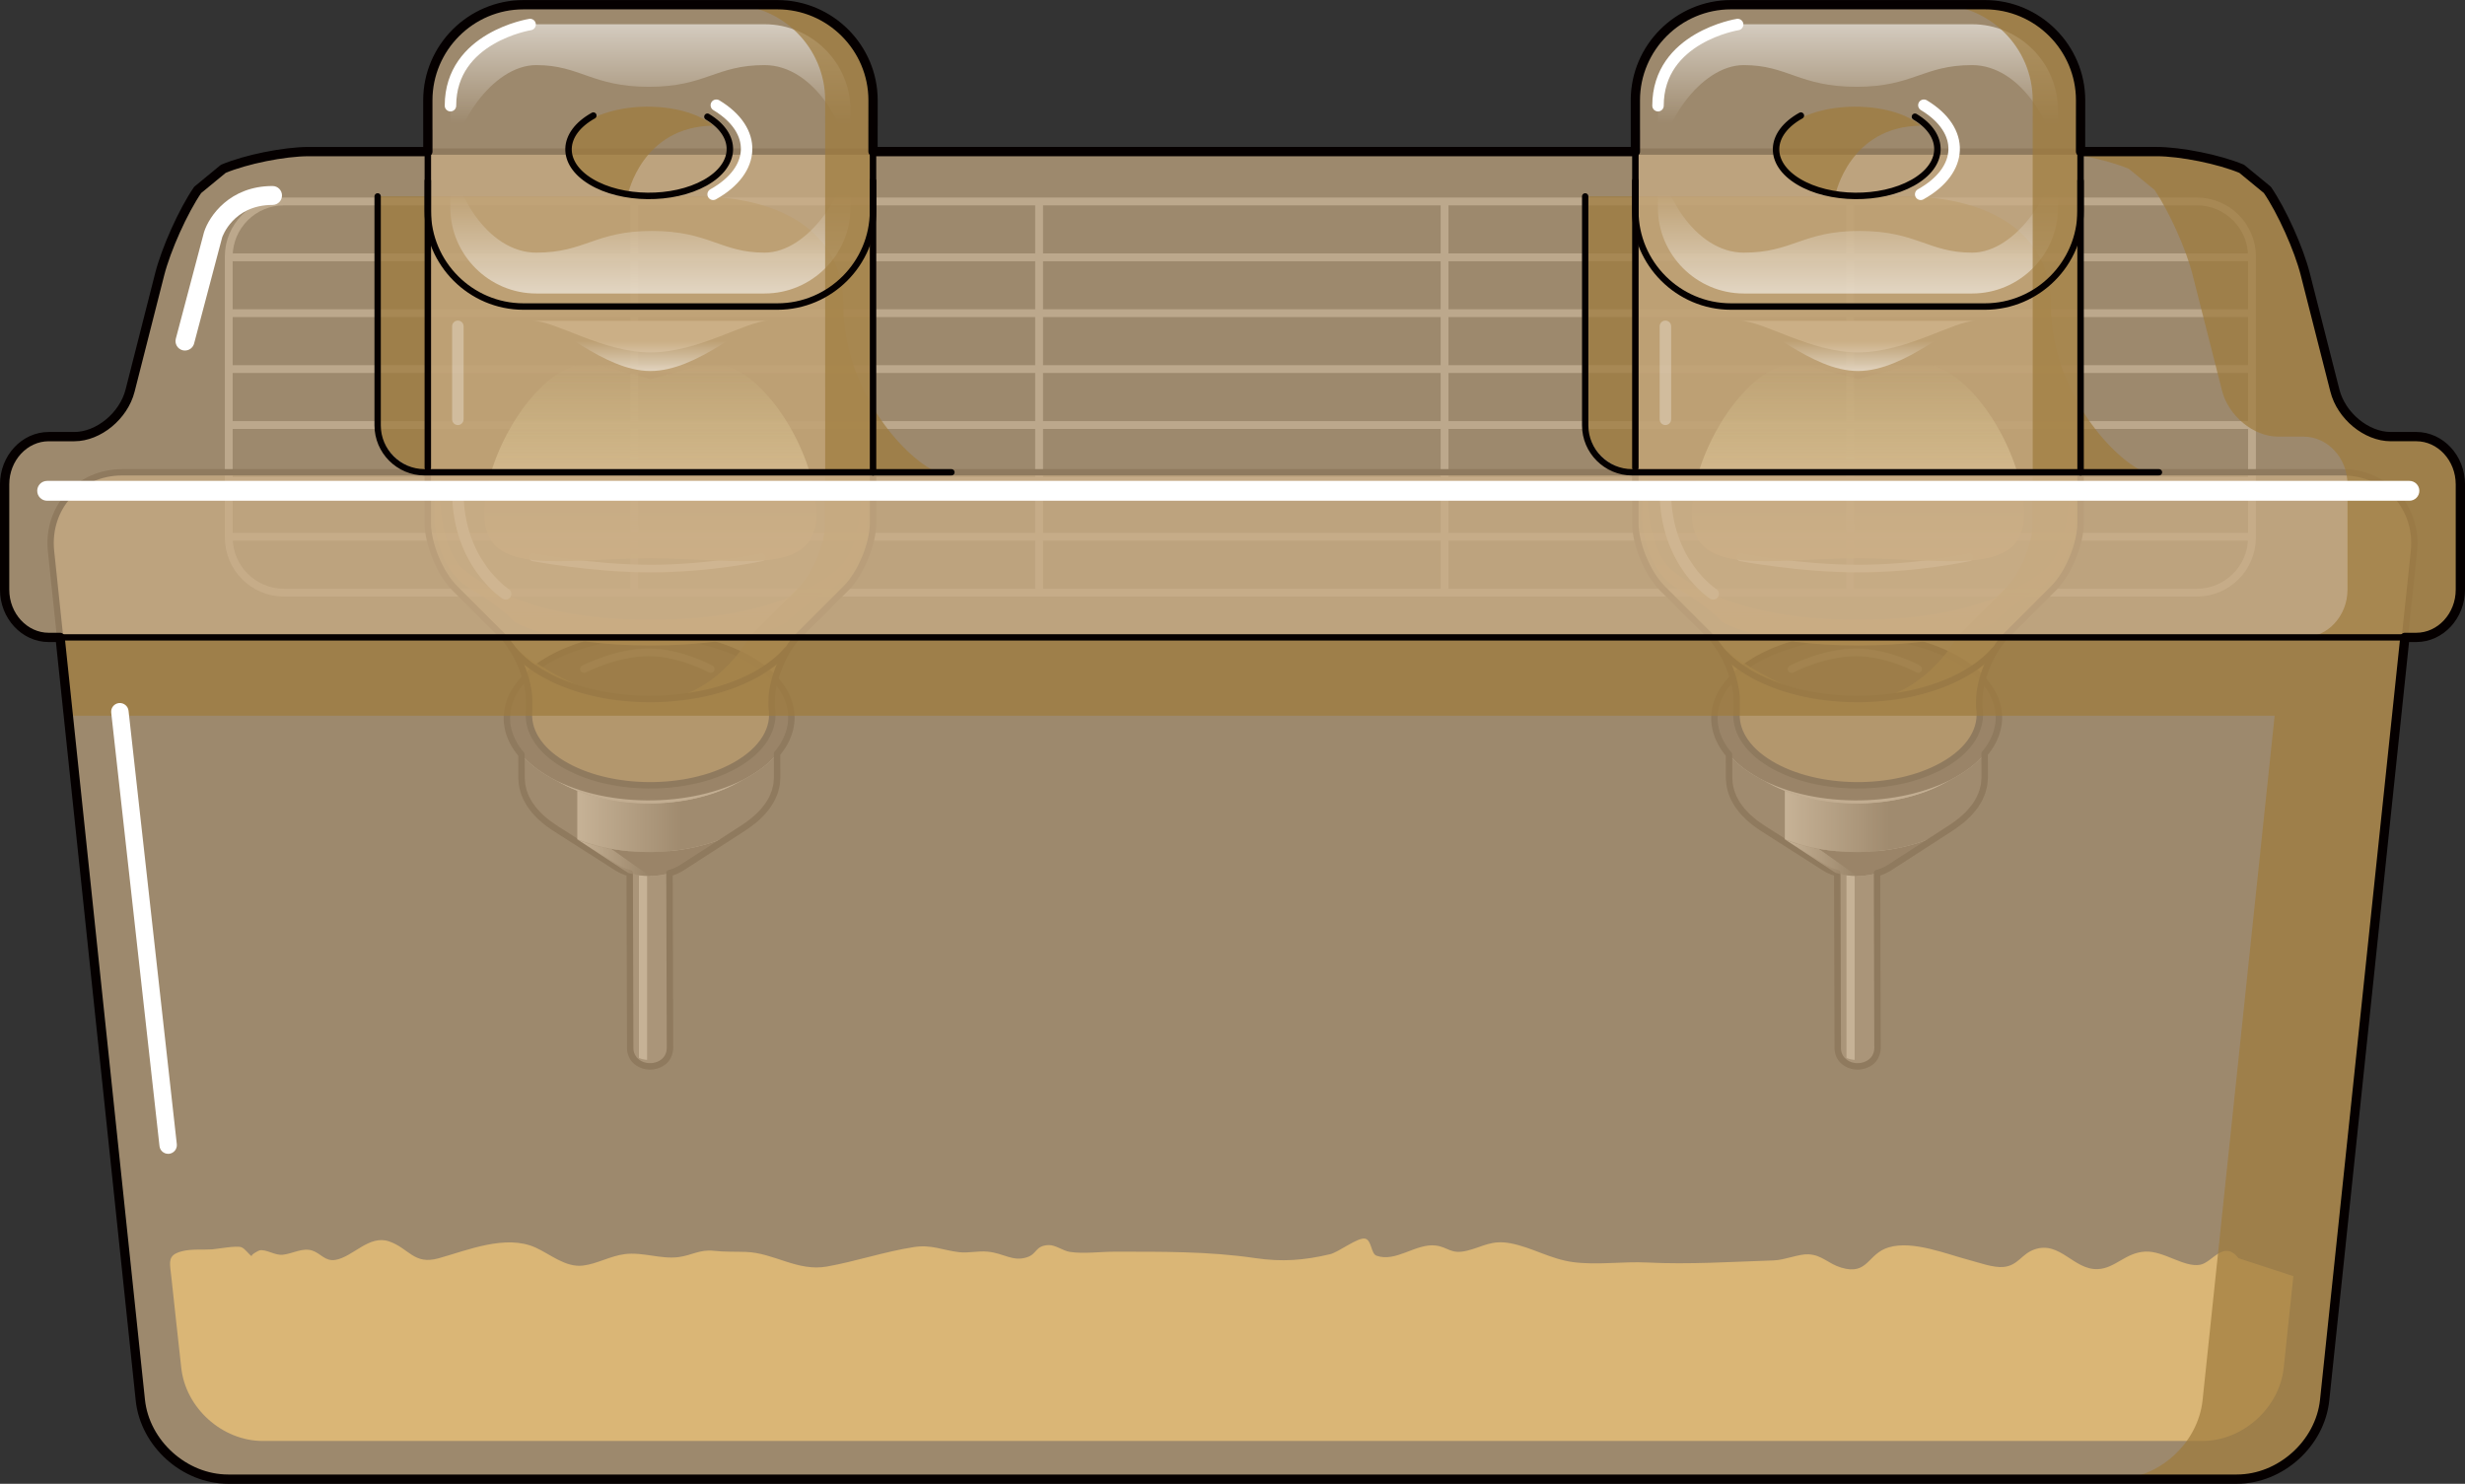 <?xml version="1.0" encoding="utf-8"?>
<!-- Generator: Adobe Illustrator 16.0.0, SVG Export Plug-In . SVG Version: 6.00 Build 0)  -->
<!DOCTYPE svg PUBLIC "-//W3C//DTD SVG 1.1//EN" "http://www.w3.org/Graphics/SVG/1.1/DTD/svg11.dtd">
<svg version="1.1" id="Layer_1" xmlns="http://www.w3.org/2000/svg" xmlns:xlink="http://www.w3.org/1999/xlink" x="0px" y="0px"
	 width="292.144px" height="175.851px" viewBox="0 0 292.144 175.851" enable-background="new 0 0 292.144 175.851"
	 xml:space="preserve">
<rect x="0" y="0" width="292.144" height="175.851" fill="#333333" stroke="none"/>
<g>
	<g>
		<path fill="#FFC94F" d="M20.858,148.54c-0.978,0.504-0.699,1.352-0.558,2.731c0.369,3.605,0.798,7.203,1.18,10.807
			c0.507,4.782,4.854,8.692,9.663,8.692h229.86c4.806,0,9.154-3.912,9.659-8.696l1.14-10.836l-6.49-2.125
			c-1.783-2.237-3.091,0.508-4.564,0.776c-1.892,0.346-4.326-1.673-6.505-1.563c-2.34,0.119-3.552,1.987-5.608,2.079
			c-2.87,0.128-4.475-3.386-7.516-2.334c-1.532,0.53-1.932,1.899-3.649,2.077c-1.214,0.125-2.938-0.522-4.123-0.831
			c-2.619-0.682-6.624-2.338-9.486-1.497c-2.559,0.752-2.437,3.376-5.656,2.404c-1.532-0.462-2.253-1.486-3.855-1.575
			c-1.144-0.063-2.802,0.677-4.123,0.721c-5.046,0.169-10.002,0.499-15.02,0.251c-2.891-0.144-5.895,0.331-8.764-0.045
			c-2.669-0.351-4.824-1.73-7.386-2.226c-2.286-0.442-3.264,0.394-5.145,0.86c-2.009,0.499-2.257-0.432-3.783-0.605
			c-2.34-0.267-4.684,2.03-6.992,1.208c-0.672-0.24-0.558-1.865-1.363-2.022c-0.869-0.17-3.134,1.609-4.13,1.845
			c-3.102,0.731-5.685,0.934-8.89,0.462c-5.541-0.813-11.079-0.758-16.735-0.758c-1.661,0-3.601,0.275-5.238,0.02
			c-0.79-0.124-1.712-0.835-2.49-0.805c-1.626,0.063-1.33,1.044-2.583,1.447c-1.705,0.549-2.712-0.481-4.652-0.667
			c-1.188-0.114-2.271,0.193-3.38,0.062c-2.066-0.246-3.271-0.931-5.378-0.603c-3.49,0.542-6.857,1.695-10.293,2.305
			c-3.498,0.62-6.266-1.623-9.619-1.734c-1.289-0.043-2.496,0.013-3.792-0.132c-1.663-0.185-2.635,0.55-4.193,0.748
			c-2.086,0.267-4.229-0.626-6.363-0.354c-1.722,0.219-3.29,1.164-4.955,1.359c-2.059,0.242-3.852-1.341-5.61-2.136
			c-3.54-1.601-8.091,0.328-11.505,1.275c-2.923,0.812-3.474-1.188-5.858-2.008c-2.364-0.813-4.26,1.828-6.348,2.192
			c-1.228,0.214-1.763-0.788-2.765-1.107c-1.161-0.368-2.295,0.371-3.475,0.497c-0.963,0.103-1.952-0.677-2.761-0.518
			c-0.111,0.021-1.133,0.561-0.912,0.714c-0.386-0.267-0.813-0.917-1.226-1.079c-0.598-0.235-2.908,0.212-3.498,0.248
			c-1.176,0.071-2.407-0.069-3.562,0.222C21.276,148.36,21.044,148.443,20.858,148.54z"/>
		<g>
			<path fill="none" stroke="#9B9B9B" stroke-width="0.926" stroke-miterlimit="10" d="M27.111,30.393
				c0-3.585,2.934-6.519,6.519-6.519h226.749c3.585,0,6.519,2.934,6.519,6.519v33.321c0,3.585-2.934,6.519-6.519,6.519H33.63
				c-3.585,0-6.519-2.934-6.519-6.519V30.393z"/>
			
				<line fill="none" stroke="#9B9B9B" stroke-width="0.926" stroke-miterlimit="10" x1="27.111" y1="63.613" x2="266.897" y2="63.613"/>
			
				<line fill="none" stroke="#9B9B9B" stroke-width="0.926" stroke-miterlimit="10" x1="27.111" y1="56.992" x2="266.897" y2="56.992"/>
			
				<line fill="none" stroke="#9B9B9B" stroke-width="0.926" stroke-miterlimit="10" x1="27.111" y1="50.371" x2="266.897" y2="50.371"/>
			
				<line fill="none" stroke="#9B9B9B" stroke-width="0.926" stroke-miterlimit="10" x1="27.111" y1="43.738" x2="266.897" y2="43.738"/>
			
				<line fill="none" stroke="#9B9B9B" stroke-width="0.926" stroke-miterlimit="10" x1="27.111" y1="37.117" x2="266.897" y2="37.117"/>
			
				<line fill="none" stroke="#9B9B9B" stroke-width="0.926" stroke-miterlimit="10" x1="27.111" y1="30.496" x2="266.897" y2="30.496"/>
			
				<line fill="none" stroke="#9B9B9B" stroke-width="0.926" stroke-miterlimit="10" x1="219.26" y1="23.875" x2="219.26" y2="70.233"/>
			
				<line fill="none" stroke="#9B9B9B" stroke-width="0.926" stroke-miterlimit="10" x1="171.205" y1="23.875" x2="171.205" y2="70.233"/>
			
				<line fill="none" stroke="#9B9B9B" stroke-width="0.926" stroke-miterlimit="10" x1="123.15" y1="23.875" x2="123.15" y2="70.233"/>
			
				<line fill="none" stroke="#9B9B9B" stroke-width="0.926" stroke-miterlimit="10" x1="75.166" y1="23.875" x2="75.166" y2="70.233"/>
		</g>
		<g>
			<g>
				<path opacity="0.7" fill="#CBAF86" d="M50.702,55.974l-0.001,6.011c0,2.49,1.438,5.973,3.203,7.735l5.604,5.604
					c1.763,1.763,3.204,5.243,3.204,7.737v1.136c-0.25,2.258,1.056,4.563,3.974,6.319c5.521,3.323,14.66,3.416,20.415,0.206
					c3.338-1.86,4.79-4.421,4.356-6.894v-0.768c0-2.494,1.439-5.975,3.203-7.737l5.605-5.604c1.762-1.763,3.203-5.245,3.203-7.735
					v-6.011"/>
				<g enable-background="new    ">
					<g>
						<path fill="#5E5B5B" d="M77.485,125.471c0.228,0.137,0.22,0.354-0.018,0.487c-0.237,0.132-0.613,0.128-0.841-0.009
							s-0.22-0.354,0.018-0.487C76.882,125.331,77.258,125.334,77.485,125.471z M77.063,125.707
							c0.003,0.002,0.003,0.006-0.001,0.008c-0.003,0.002-0.009,0.002-0.012,0c-0.004-0.002-0.004-0.006,0-0.008
							S77.06,125.705,77.063,125.707"/>
					</g>
					<g>
						<path fill="#5E5B5B" d="M74.693,124.264c-0.001-0.359,0.242-0.72,0.726-0.989c0.94-0.524,2.434-0.509,3.335,0.034
							c0.002,0.8-0.567,1.771-1.269,2.162c-0.228-0.137-0.604-0.141-0.841-0.009c-0.237,0.133-0.245,0.351-0.018,0.487
							s0.604,0.141,0.841,0.009c0.237-0.133,0.245-0.351,0.018-0.487c0.701-0.391,1.271-1.362,1.269-2.162
							c0.438,0.263,0.655,0.603,0.656,0.941c-0.061,2.182-2.911,2.79-4.195,1.356C74.711,125.044,74.698,124.458,74.693,124.264z"/>
					</g>
					<g>
						<path fill="#5E5B5B" d="M74.627,100.818c-0.001-0.36,0.242-0.721,0.726-0.99c0.94-0.523,2.433-0.509,3.335,0.034l0.066,23.447
							c-0.901-0.543-2.395-0.559-3.335-0.034c-0.483,0.27-0.727,0.63-0.726,0.989C74.674,117.23,74.646,107.852,74.627,100.818z"/>
					</g>
					<g>
						<path fill="#5E5B5B" d="M79.41,124.25c-0.001-0.339-0.219-0.679-0.656-0.941l-0.066-23.447
							c0.438,0.264,0.655,0.603,0.656,0.942C79.364,107.837,79.391,117.216,79.41,124.25z"/>
					</g>
					<g>
						<path fill="#ADABAB" d="M65.727,98.111c-5.479-3.495-5.182-8.912,0.748-12.218c6.036-3.366,15.625-3.27,21.417,0.217
							l-7.158,12.611c-1.986-1.195-5.273-1.229-7.344-0.074c-2.032,1.133-2.135,2.99-0.256,4.188
							C70.665,101.261,68.195,99.686,65.727,98.111z"/>
					</g>
					<g>
						<path fill="#5E5B5B" d="M77.047,125.71c-0.035-13.541-0.07-27.081-0.106-40.622l0.122,40.618
							c-0.003-0.002-0.009-0.002-0.013,0C77.048,125.708,77.047,125.709,77.047,125.71z"/>
					</g>
					<g>
						<path fill="#5E5B5B" d="M76.94,85.088c0.042,13.541,0.083,27.081,0.124,40.622c0-0.001-0.001-0.003-0.001-0.003L76.94,85.088z
							"/>
					</g>
					<g>
						<path fill="#5E5B5B" d="M74.693,124.264l-0.066-23.446c0.001,0.339,0.219,0.678,0.657,0.941
							c0.901,0.543,2.395,0.559,3.334,0.034c0.483-0.27,0.727-0.63,0.726-0.989l0.066,23.446c0.001,0.36-0.242,0.72-0.726,0.99
							c-0.939,0.523-2.433,0.509-3.334-0.034C74.912,124.943,74.694,124.604,74.693,124.264z"/>
					</g>
					<path fill="#BDBCBC" d="M75.724,126.004c0.297,0.182,0.624,0.293,0.967,0.338v-22.617h-0.967V126.004z"/>
					<g>
						<path fill="#ADABAB" d="M80.733,98.721c-1.021-0.614-2.387-0.921-3.754-0.918c0.002,0.548,0.004,1.095,0.005,1.642
							c0.62-0.001,1.239,0.138,1.703,0.417c0.901,0.543,0.87,1.407-0.069,1.932c-0.455,0.254-1.04,0.381-1.625,0.383
							c0.002,0.547,0.003,1.095,0.005,1.642c1.289-0.004,2.579-0.284,3.583-0.844C82.65,101.821,82.719,99.917,80.733,98.721z
							 M76.992,102.176c-0.622,0.002-1.244-0.137-1.708-0.417c-0.902-0.542-0.871-1.407,0.068-1.932
							c0.457-0.254,1.045-0.382,1.631-0.383l-0.005-1.642c-1.291,0.003-2.583,0.283-3.589,0.844
							c-0.032,0.018-0.063,0.036-0.095,0.055c-0.006,0.003-0.011,0.006-0.017,0.009c-0.024,0.016-0.05,0.03-0.074,0.045
							c-0.016,0.01-0.031,0.02-0.047,0.029c-0.014,0.01-0.028,0.019-0.042,0.027c-0.015,0.01-0.028,0.019-0.042,0.028
							c-0.016,0.01-0.03,0.02-0.045,0.029c-0.013,0.009-0.025,0.018-0.037,0.026c-0.016,0.011-0.031,0.021-0.046,0.032
							c-0.013,0.009-0.024,0.018-0.037,0.026c-0.015,0.011-0.028,0.021-0.043,0.032c-0.013,0.01-0.025,0.019-0.038,0.028
							c-0.013,0.011-0.026,0.021-0.039,0.031c-0.012,0.01-0.023,0.02-0.035,0.028c-0.014,0.011-0.027,0.022-0.04,0.033
							c-0.011,0.009-0.022,0.019-0.033,0.028c-0.013,0.011-0.025,0.021-0.038,0.033c-0.012,0.01-0.022,0.02-0.033,0.029
							c-0.012,0.011-0.023,0.021-0.035,0.032s-0.022,0.021-0.033,0.031c-0.011,0.011-0.022,0.021-0.033,0.032
							s-0.021,0.021-0.031,0.031c-0.01,0.011-0.021,0.021-0.031,0.032s-0.02,0.021-0.029,0.032
							c-0.011,0.011-0.021,0.021-0.031,0.033c-0.01,0.01-0.019,0.021-0.027,0.031c-0.01,0.011-0.02,0.022-0.029,0.034
							c-0.01,0.011-0.019,0.021-0.027,0.032c-0.01,0.011-0.019,0.021-0.027,0.033c-0.008,0.011-0.017,0.021-0.025,0.032
							c-0.009,0.012-0.018,0.022-0.026,0.034c-0.008,0.011-0.016,0.021-0.023,0.033c-0.009,0.011-0.017,0.022-0.024,0.033
							c-0.008,0.012-0.016,0.022-0.022,0.033c-0.008,0.012-0.016,0.023-0.023,0.035c-0.007,0.011-0.015,0.022-0.021,0.033
							c-0.007,0.012-0.014,0.022-0.021,0.034c-0.008,0.012-0.014,0.023-0.021,0.035c-0.006,0.011-0.012,0.022-0.019,0.033
							c-0.007,0.012-0.013,0.023-0.02,0.035c-0.006,0.012-0.012,0.022-0.018,0.034s-0.012,0.023-0.018,0.035
							c-0.005,0.012-0.011,0.022-0.016,0.033c-0.006,0.013-0.012,0.024-0.017,0.036s-0.01,0.022-0.015,0.034
							s-0.011,0.023-0.015,0.036c-0.005,0.011-0.01,0.022-0.014,0.033c-0.005,0.013-0.009,0.024-0.014,0.036
							c-0.004,0.012-0.008,0.023-0.012,0.035s-0.008,0.023-0.012,0.035s-0.007,0.023-0.011,0.034
							c-0.004,0.013-0.007,0.025-0.011,0.038c-0.003,0.011-0.006,0.021-0.008,0.032c-0.004,0.013-0.007,0.025-0.01,0.039
							c-0.003,0.011-0.005,0.021-0.008,0.032c-0.002,0.013-0.005,0.025-0.007,0.038c-0.003,0.011-0.005,0.022-0.007,0.033
							c-0.002,0.013-0.004,0.025-0.006,0.038c-0.002,0.011-0.003,0.021-0.004,0.033c-0.002,0.013-0.004,0.025-0.005,0.038
							c-0.001,0.011-0.003,0.022-0.003,0.033c-0.002,0.013-0.003,0.025-0.004,0.038c0,0.011-0.001,0.022-0.002,0.033
							c0,0.013-0.001,0.025-0.001,0.038c0,0.012-0.001,0.022-0.001,0.033c0,0.013,0,0.025,0,0.038
							c0.001,0.012,0.001,0.022,0.001,0.034c0.001,0.013,0.001,0.025,0.002,0.037s0.001,0.023,0.002,0.034
							c0.001,0.013,0.002,0.025,0.003,0.037c0.002,0.012,0.003,0.023,0.004,0.034c0.002,0.013,0.003,0.025,0.005,0.038
							c0.001,0.011,0.003,0.021,0.005,0.033c0.002,0.013,0.004,0.025,0.006,0.038c0.002,0.011,0.005,0.021,0.007,0.032
							c0.003,0.013,0.005,0.026,0.008,0.039c0.003,0.011,0.005,0.021,0.008,0.033s0.006,0.024,0.009,0.037
							c0.003,0.011,0.006,0.021,0.01,0.033c0.003,0.013,0.007,0.025,0.011,0.038c0.003,0.011,0.007,0.021,0.01,0.031
							c0.005,0.014,0.009,0.026,0.013,0.039c0.004,0.011,0.008,0.021,0.012,0.032c0.005,0.013,0.01,0.025,0.015,0.038
							c0.004,0.011,0.009,0.021,0.013,0.032c0.006,0.013,0.011,0.025,0.016,0.038c0.005,0.01,0.01,0.02,0.014,0.03
							c0.006,0.013,0.012,0.026,0.019,0.039c0.005,0.01,0.01,0.02,0.015,0.029c0.007,0.014,0.013,0.027,0.02,0.04
							c0.006,0.01,0.011,0.02,0.017,0.029c0.007,0.014,0.014,0.026,0.021,0.039c0.006,0.011,0.012,0.021,0.018,0.031
							c0.008,0.013,0.015,0.024,0.022,0.037c0.006,0.01,0.013,0.02,0.019,0.029c0.009,0.013,0.017,0.026,0.025,0.039
							c0.006,0.009,0.012,0.018,0.018,0.026c0.01,0.014,0.019,0.027,0.028,0.041c0.007,0.01,0.014,0.02,0.021,0.028
							c0.009,0.013,0.018,0.025,0.027,0.038c0.008,0.01,0.015,0.019,0.022,0.028c0.01,0.013,0.021,0.026,0.03,0.039
							c0.006,0.007,0.013,0.015,0.019,0.021c0.013,0.015,0.024,0.029,0.036,0.044c0.008,0.009,0.016,0.017,0.023,0.025
							c0.012,0.014,0.023,0.026,0.035,0.039c0.008,0.009,0.016,0.018,0.024,0.026c0.012,0.013,0.024,0.025,0.036,0.038
							c0.003,0.003,0.006,0.006,0.008,0.008c0.032,0.033,0.066,0.065,0.101,0.098c0.007,0.007,0.015,0.014,0.022,0.021
							c0.013,0.013,0.026,0.024,0.04,0.036c0.01,0.009,0.02,0.018,0.029,0.026c0.015,0.013,0.03,0.026,0.046,0.039
							c0.009,0.007,0.018,0.015,0.026,0.022c0.017,0.013,0.032,0.025,0.049,0.039c0.009,0.007,0.018,0.015,0.027,0.021
							c0.016,0.012,0.031,0.024,0.048,0.036c0.01,0.008,0.021,0.016,0.031,0.023c0.016,0.012,0.031,0.023,0.048,0.035
							c0.011,0.008,0.021,0.016,0.033,0.024c0.016,0.011,0.031,0.021,0.048,0.032c0.012,0.009,0.024,0.018,0.037,0.025
							c0.016,0.011,0.03,0.021,0.046,0.03c0.046,0.029,0.092,0.06,0.141,0.088c1.022,0.615,2.39,0.922,3.759,0.918L76.992,102.176z"
							/>
					</g>
					<g>
						<path fill="#5E5B5B" d="M77.047,125.624c0,0.029,0,0.058,0,0.087c0,0,0.001,0.003,0.003,0.004
							c0.003,0.002,0.009,0.002,0.012,0c0.002-0.001,0.003-0.003,0.003-0.003c0-0.03,0-0.059,0-0.088
							C77.059,125.624,77.053,125.624,77.047,125.624z M76.993,102.176c-0.018-5.696-0.035-11.392-0.053-17.088
							c0.016,5.696,0.03,11.392,0.045,17.088C76.988,102.176,76.99,102.176,76.993,102.176z"/>
					</g>
					<g>
						<path fill="#5E5B5B" d="M75.719,126.02c-0.874-0.541-1.018-1.332-1.025-1.756c0.001,0.34,0.219,0.679,0.657,0.942
							c0.901,0.543,2.395,0.558,3.334,0.034c0.483-0.271,0.727-0.63,0.726-0.99c-0.042,1.142-0.782,1.664-1.221,1.874
							C77.293,126.554,76.303,126.381,75.719,126.02z"/>
					</g>
					<g>
						<path fill="#ADABAB" d="M92.108,92.161c-0.006-2.18-1.406-4.359-4.217-6.051l-0.017-5.766c2.812,1.691,4.211,3.87,4.217,6.05
							C92.097,88.125,92.104,90.43,92.108,92.161z"/>
					</g>
					<g>
						<path fill="#ADABAB" d="M61.797,86.483c-0.006-2.312,1.555-4.623,4.661-6.355c6.037-3.366,15.625-3.27,21.417,0.217
							l0.017,5.766c-5.792-3.486-15.381-3.583-21.417-0.217c-3.107,1.732-4.667,4.044-4.661,6.355
							C61.809,90.519,61.802,88.212,61.797,86.483z"/>
					</g>
					<g>
						<path fill="#ADABAB" d="M80.851,102.813c1.802-1.164,1.777-2.951-0.117-4.092l7.158-12.611
							c5.528,3.327,5.599,8.54,0.343,11.935C85.772,99.634,83.312,101.223,80.851,102.813z"/>
					</g>
					<g>
						<path fill="#272323" d="M73.134,102.835c-2.469-1.574-4.938-3.149-7.407-4.725c0.1,0.063,0.201,0.126,0.304,0.188
							c5.792,3.485,15.381,3.583,21.418,0.217c0.273-0.153,0.536-0.311,0.786-0.472c-2.462,1.59-4.923,3.179-7.384,4.769
							c-0.086,0.055-0.176,0.109-0.27,0.161c-2.07,1.154-5.357,1.121-7.343-0.074C73.202,102.878,73.168,102.857,73.134,102.835z"/>
					</g>
					<g>
						<path fill="#3C3838" d="M61.813,92.249l-0.017-5.766c0.007,2.18,1.406,4.358,4.218,6.051
							c5.791,3.485,15.38,3.582,21.417,0.217c3.106-1.732,4.667-4.045,4.66-6.356l0.017,5.767c0.007,2.311-1.554,4.623-4.66,6.355
							c-6.037,3.366-15.626,3.269-21.418-0.217C63.22,96.608,61.819,94.428,61.813,92.249z"/>
					</g>
					<g>
						<path fill="#ADABAB" d="M87.19,92.881c0.081-0.043,0.161-0.087,0.241-0.131c6.036-3.366,6.235-8.921,0.443-12.406l1.236-2.042
							c6.449,3.881,6.228,10.065-0.494,13.813c-0.089,0.05-0.178,0.099-0.269,0.146C87.963,92.469,87.577,92.675,87.19,92.881z"/>
					</g>
					<g>
						<path fill="#ADABAB" d="M65.581,92.332c-0.276-0.146-0.547-0.298-0.811-0.457c-6.449-3.881-6.228-10.065,0.494-13.813
							c6.721-3.748,17.398-3.64,23.847,0.241l-1.236,2.042c-5.792-3.486-15.38-3.583-21.417-0.217s-6.235,8.92-0.443,12.406
							c0.236,0.143,0.479,0.279,0.729,0.41C66.355,92.74,65.969,92.536,65.581,92.332z"/>
					</g>
					<g>
						<path fill="#ADABAB" d="M66.743,92.944c-0.388-0.204-0.774-0.408-1.162-0.612c6.414,3.38,16.313,3.38,22.768-0.069
							c-0.386,0.207-0.771,0.413-1.158,0.619C81.393,95.979,72.503,95.979,66.743,92.944z"/>
					</g>
					<g>
						<path fill="#272323" d="M89.111,78.302c6.449,3.881,6.228,10.065-0.494,13.813s-17.398,3.641-23.847-0.241
							c-6.449-3.881-6.228-10.065,0.494-13.813C71.985,74.313,82.663,74.421,89.111,78.302z"/>
					</g>
				</g>
				
					<path fill="none" stroke="#050000" stroke-width="0.766" stroke-linecap="round" stroke-linejoin="round" stroke-miterlimit="10" d="
					M91.045,95.395c0.101-0.148,0.191-0.298,0.278-0.449c0.066-0.117,0.133-0.233,0.191-0.353c0.076-0.154,0.14-0.31,0.201-0.466
					c0.046-0.117,0.095-0.234,0.132-0.353c0.052-0.161,0.088-0.323,0.123-0.485c0.025-0.115,0.056-0.229,0.073-0.345
					c0.026-0.173,0.034-0.345,0.043-0.518c0.004-0.089,0.021-0.178,0.021-0.267c-0.002-0.853-0.006-1.846-0.008-2.84
					c2.991-3.578,2.035-7.995-2.989-11.019c-6.448-3.881-17.126-3.989-23.847-0.241c-5.436,3.031-6.616,7.655-3.459,11.366
					l0.008,2.821c0,0.087,0.017,0.173,0.021,0.26c0.007,0.134,0.016,0.267,0.033,0.399c0.019,0.141,0.047,0.281,0.078,0.422
					c0.028,0.131,0.057,0.263,0.096,0.394c0.042,0.141,0.094,0.28,0.147,0.42c0.05,0.129,0.1,0.258,0.159,0.386
					c0.065,0.139,0.141,0.275,0.218,0.413c0.071,0.126,0.141,0.251,0.222,0.376c0.088,0.136,0.188,0.27,0.288,0.403
					c0.092,0.122,0.183,0.244,0.284,0.364c0.111,0.132,0.235,0.261,0.359,0.39c0.112,0.117,0.224,0.235,0.346,0.35
					c0.136,0.127,0.283,0.25,0.43,0.374c0.134,0.111,0.266,0.224,0.41,0.332c0.158,0.12,0.328,0.236,0.499,0.353
					c0.109,0.075,0.207,0.154,0.322,0.228c2.469,1.575,4.938,3.15,7.407,4.725c0.034,0.021,0.068,0.043,0.104,0.064
					c0.253,0.152,0.526,0.284,0.816,0.398c0.079,0.031,0.167,0.051,0.247,0.079c0.109,0.038,0.221,0.073,0.333,0.105
					c0.008,2.852,0.017,5.953,0.025,9.058l0.033,11.724c0.001,0.053,0.004,0.112,0.011,0.175c0.003,0.036,0.012,0.076,0.018,0.119
					c0.007,0.044,0.015,0.088,0.025,0.135c0.011,0.051,0.022,0.098,0.039,0.153c0.028,0.093,0.066,0.188,0.113,0.285
					c0.018,0.037,0.039,0.072,0.06,0.109c0.065,0.116,0.142,0.232,0.241,0.346c0.006,0.007,0.009,0.014,0.015,0.021
					c0.056,0.063,0.118,0.115,0.179,0.17c0.013,0.011,0.022,0.022,0.035,0.033c0.572,0.488,1.354,0.654,2.077,0.53l0.004-0.001
					c0.232-0.04,0.456-0.111,0.667-0.211c0.004-0.002,0.008-0.002,0.013-0.004c0.044-0.021,0.094-0.048,0.144-0.076
					c0.049-0.028,0.097-0.059,0.144-0.091c0.042-0.027,0.083-0.057,0.126-0.089c0.039-0.03,0.076-0.062,0.113-0.095
					c0.041-0.035,0.079-0.075,0.119-0.116c0.032-0.033,0.064-0.065,0.095-0.101c0.041-0.049,0.078-0.104,0.116-0.16
					c0.023-0.034,0.05-0.065,0.071-0.102c0.029-0.049,0.053-0.106,0.079-0.16c0.124-0.259,0.205-0.551,0.214-0.885
					c-0.017-6.179-0.04-14.164-0.059-20.781c0.028-0.009,0.056-0.017,0.083-0.025c0.109-0.034,0.225-0.06,0.331-0.099
					c0.287-0.105,0.561-0.229,0.815-0.371c0.094-0.052,0.184-0.106,0.27-0.161c2.461-1.59,4.922-3.179,7.384-4.769
					c0.056-0.036,0.103-0.075,0.157-0.111c0.145-0.098,0.28-0.197,0.417-0.298c0.179-0.13,0.354-0.261,0.519-0.396
					c0.128-0.104,0.247-0.211,0.365-0.318c0.152-0.137,0.299-0.274,0.437-0.415c0.107-0.11,0.21-0.221,0.309-0.333
					c0.126-0.143,0.245-0.287,0.356-0.434C90.882,95.625,90.966,95.511,91.045,95.395z"/>
				<linearGradient id="SVGID_1_" gradientUnits="userSpaceOnUse" x1="68.418" y1="97.34" x2="80.851" y2="97.34">
					<stop  offset="0" style="stop-color:#BDBCBC"/>
					<stop  offset="1" style="stop-color:#BDBCBC;stop-opacity:0"/>
				</linearGradient>
				<path fill="url(#SVGID_1_)" d="M68.418,93.706v5.761c3.684,1.453,8.244,1.859,12.433,1.209v-5.769
					C76.663,95.56,72.103,95.156,68.418,93.706z"/>
				<linearGradient id="SVGID_2_" gradientUnits="userSpaceOnUse" x1="68.418" y1="101.643" x2="76.985" y2="101.643">
					<stop  offset="0" style="stop-color:#BDBCBC"/>
					<stop  offset="1" style="stop-color:#BDBCBC;stop-opacity:0"/>
				</linearGradient>
				<path fill="url(#SVGID_2_)" d="M68.418,99.466l5.985,3.959c0,0,1.087,0.394,2.582,0.394l-4.49-3.189
					C72.495,100.629,70.046,100.185,68.418,99.466z"/>
				
					<linearGradient id="SVGID_3_" gradientUnits="userSpaceOnUse" x1="-190.011" y1="466.957" x2="-190.011" y2="440.873" gradientTransform="matrix(1 0 0 -1 267.131 518.661)">
					<stop  offset="0" style="stop-color:#D2BF8B;stop-opacity:0"/>
					<stop  offset="1" style="stop-color:#C29C61"/>
				</linearGradient>
				<path fill="url(#SVGID_3_)" d="M98.588,69.722c-3.981,2.329-5.341,3.979-5.341,3.979S88.7,76.505,77.121,76.5
					c-11.576,0.006-16.127-2.799-16.127-2.799s-1.359-1.649-5.338-3.979c-3.983-2.329-4.176-8.157-4.176-8.157v-5.593h0.678v1.659
					c0,0-0.292,7.363,2.914,9.952c5.021,4.063,12.93,5.875,22.012,5.875s17.064-1.813,22.089-5.875
					c3.203-2.589,2.91-9.952,2.91-9.952v-1.657h0.68v5.591C102.763,61.565,102.568,67.393,98.588,69.722z"/>
				<path opacity="0.7" fill="#9E7B3D" d="M97.797,55.974v6.011c0,2.49-1.44,5.973-3.203,7.735l-5.603,5.604
					c-0.25,0.251-4.182,7.827-12.409,7.827c-8.227,0-16.299-6.982-16.299-6.982v0.072c0.024,0.033,0.045,0.073,0.069,0.106
					c0.211,0.295,0.412,0.607,0.604,0.939c0.047,0.081,0.092,0.161,0.138,0.243c0.184,0.333,0.354,0.676,0.512,1.03
					c0.028,0.063,0.059,0.121,0.085,0.185c0.359,0.836,0.638,1.703,0.812,2.543c0.009,0.04,0.024,0.082,0.032,0.122l-0.004,0.03
					c0.108,0.564,0.182,1.115,0.182,1.621v1.136c-0.25,2.258,1.056,4.563,3.974,6.319c5.521,3.323,14.66,3.416,20.415,0.206
					c2.758-1.537,4.208-3.553,4.391-5.602l-0.034-0.238v-1.054v-0.768c0-0.284,0.023-0.583,0.06-0.889
					c0.015-0.128,0.04-0.261,0.061-0.392c0.021-0.128,0.034-0.253,0.06-0.384c0.014-0.065,0.031-0.134,0.046-0.2
					c0.021-0.1,0.044-0.199,0.069-0.301c0.013-0.055,0.023-0.107,0.037-0.163c0.002-0.007,0.004-0.016,0.007-0.023
					c0.024-0.094,0.06-0.188,0.086-0.282c0.061-0.211,0.12-0.42,0.192-0.631c0.048-0.143,0.103-0.283,0.156-0.425
					c0.077-0.206,0.153-0.41,0.24-0.613c0.014-0.031,0.024-0.064,0.038-0.097c0.006-0.012,0.012-0.024,0.017-0.036
					c0.039-0.087,0.084-0.169,0.124-0.255c0.102-0.219,0.203-0.435,0.314-0.645c0.054-0.103,0.112-0.199,0.169-0.3
					c0.119-0.212,0.238-0.422,0.366-0.621c0.013-0.019,0.022-0.039,0.034-0.058c0.007-0.015,0.017-0.025,0.023-0.04
					c0.125-0.183,0.249-0.364,0.378-0.533c0.004-0.005,0.009-0.009,0.013-0.015c0.229-0.305,0.467-0.59,0.713-0.836l5.605-5.604
					c1.762-1.763,3.203-5.245,3.203-7.735v-6.011"/>
				
					<path fill="none" stroke="#FFFFFF" stroke-width="1.359" stroke-linecap="round" stroke-linejoin="round" stroke-miterlimit="10" d="
					M59.927,70.38c0,0-5.663-3.625-5.663-12.082"/>
				
					<path fill="none" stroke="#FFFFFF" stroke-width="0.906" stroke-linecap="round" stroke-linejoin="round" stroke-miterlimit="10" d="
					M63.175,66.058c0,0,7.056,1.326,13.982,1.326c6.929,0,13.109-1.326,13.109-1.326"/>
				<path opacity="0.3" fill="#FFFFFF" d="M76.854,76.861c-3.902,0-7.688,1.944-7.848,2.028c-0.224,0.114-0.31,0.389-0.19,0.61
					c0.112,0.224,0.387,0.308,0.608,0.194c0.039-0.021,3.753-1.926,7.43-1.926c3.679,0,7.116,1.898,7.148,1.917
					c0.218,0.122,0.494,0.046,0.619-0.173c0.12-0.22,0.042-0.494-0.175-0.616C84.297,78.812,80.766,76.861,76.854,76.861z"/>
				
					<linearGradient id="SVGID_4_" gradientUnits="userSpaceOnUse" x1="-190.046" y1="462.69" x2="-190.046" y2="452.15" gradientTransform="matrix(1 0 0 -1 267.131 518.661)">
					<stop  offset="0" style="stop-color:#D2BF8B;stop-opacity:0"/>
					<stop  offset="1" style="stop-color:#D2B78B"/>
				</linearGradient>
				<path fill="url(#SVGID_4_)" d="M95.969,55.974c0.517,1.701,0.809,3.381,0.809,4.904c0,7.622-9.177,5.308-19.693,5.288
					c-10.517,0.02-19.69,2.334-19.69-5.288c0-1.523,0.292-3.204,0.809-4.906"/>
				
					<path fill="none" stroke="#050000" stroke-width="0.766" stroke-linecap="round" stroke-linejoin="round" stroke-miterlimit="10" d="
					M50.702,55.974l-0.001,6.011c0,2.49,1.438,5.973,3.203,7.735l5.604,5.604c1.763,1.763,3.204,5.243,3.204,7.737v1.136
					c-0.25,2.258,1.056,4.563,3.974,6.319c5.521,3.323,14.66,3.416,20.415,0.206c3.338-1.86,4.79-4.421,4.356-6.894v-0.768
					c0-2.494,1.439-5.975,3.203-7.737l5.605-5.604c1.762-1.763,3.203-5.245,3.203-7.735v-6.011"/>
				
					<path fill="none" stroke="#050000" stroke-width="0.766" stroke-linecap="round" stroke-linejoin="round" stroke-miterlimit="10" d="
					M60.568,76.644c0.824,1.081,1.983,2.099,3.481,3.001c6.918,4.164,18.369,4.28,25.58,0.259c1.523-0.85,2.733-1.814,3.63-2.848"/>
			</g>
			<g>
				<path opacity="0.7" fill="#CBAF86" d="M193.816,55.974l-0.001,6.011c0,2.49,1.438,5.973,3.203,7.735l5.604,5.604
					c1.763,1.763,3.204,5.243,3.204,7.737v1.136c-0.25,2.258,1.056,4.563,3.974,6.319c5.521,3.323,14.66,3.416,20.415,0.206
					c3.338-1.86,4.79-4.421,4.356-6.894v-0.768c0-2.494,1.439-5.975,3.203-7.737l5.605-5.604c1.762-1.763,3.203-5.245,3.203-7.735
					v-6.011"/>
				<g enable-background="new    ">
					<g>
						<path fill="#5E5B5B" d="M220.6,125.471c0.228,0.137,0.22,0.354-0.018,0.487c-0.237,0.132-0.613,0.128-0.841-0.009
							s-0.22-0.354,0.018-0.487C219.996,125.331,220.372,125.334,220.6,125.471z M220.177,125.707
							c0.003,0.002,0.003,0.006-0.001,0.008c-0.003,0.002-0.009,0.002-0.012,0c-0.004-0.002-0.004-0.006,0-0.008
							S220.174,125.705,220.177,125.707"/>
					</g>
					<g>
						<path fill="#5E5B5B" d="M217.808,124.264c-0.001-0.359,0.242-0.72,0.726-0.989c0.94-0.524,2.434-0.509,3.335,0.034
							c0.002,0.8-0.567,1.771-1.269,2.162c-0.228-0.137-0.604-0.141-0.841-0.009c-0.237,0.133-0.245,0.351-0.018,0.487
							s0.604,0.141,0.841,0.009c0.237-0.133,0.245-0.351,0.018-0.487c0.701-0.391,1.271-1.362,1.269-2.162
							c0.438,0.263,0.655,0.603,0.656,0.941c-0.061,2.182-2.911,2.79-4.195,1.356C217.825,125.044,217.813,124.458,217.808,124.264z
							"/>
					</g>
					<g>
						<path fill="#5E5B5B" d="M217.741,100.818c-0.001-0.36,0.242-0.721,0.726-0.99c0.94-0.523,2.433-0.509,3.335,0.034
							l0.066,23.447c-0.901-0.543-2.395-0.559-3.335-0.034c-0.483,0.27-0.727,0.63-0.726,0.989
							C217.788,117.23,217.761,107.852,217.741,100.818z"/>
					</g>
					<g>
						<path fill="#5E5B5B" d="M222.524,124.25c-0.001-0.339-0.219-0.679-0.656-0.941l-0.066-23.447
							c0.438,0.264,0.655,0.603,0.656,0.942C222.479,107.837,222.505,117.216,222.524,124.25z"/>
					</g>
					<g>
						<path fill="#ADABAB" d="M208.841,98.111c-5.479-3.495-5.182-8.912,0.748-12.218c6.036-3.366,15.625-3.27,21.417,0.217
							l-7.158,12.611c-1.986-1.195-5.273-1.229-7.344-0.074c-2.032,1.133-2.135,2.99-0.256,4.188
							C213.779,101.261,211.31,99.686,208.841,98.111z"/>
					</g>
					<g>
						<path fill="#5E5B5B" d="M220.161,125.71c-0.035-13.541-0.07-27.081-0.106-40.622l0.122,40.618
							c-0.003-0.002-0.009-0.002-0.013,0C220.164,125.707,220.161,125.709,220.161,125.71z"/>
					</g>
					<g>
						<path fill="#5E5B5B" d="M220.055,85.088c0.042,13.541,0.083,27.081,0.124,40.622c0-0.001-0.001-0.003-0.001-0.003
							L220.055,85.088z"/>
					</g>
					<g>
						<path fill="#5E5B5B" d="M217.808,124.264l-0.066-23.446c0.001,0.339,0.219,0.678,0.657,0.941
							c0.901,0.543,2.395,0.559,3.334,0.034c0.483-0.27,0.727-0.63,0.726-0.989l0.066,23.446c0.001,0.36-0.242,0.72-0.726,0.99
							c-0.939,0.523-2.433,0.509-3.334-0.034C218.026,124.943,217.809,124.604,217.808,124.264z"/>
					</g>
					<path fill="#BDBCBC" d="M218.838,126.004c0.297,0.182,0.624,0.293,0.967,0.338v-22.617h-0.967V126.004z"/>
					<g>
						<path fill="#ADABAB" d="M223.848,98.721c-1.021-0.614-2.387-0.921-3.754-0.918c0.002,0.548,0.004,1.095,0.005,1.642
							c0.62-0.001,1.239,0.138,1.703,0.417c0.901,0.543,0.87,1.407-0.069,1.932c-0.455,0.254-1.04,0.381-1.625,0.383
							c0.002,0.547,0.003,1.095,0.005,1.642c1.289-0.004,2.579-0.284,3.583-0.844C225.765,101.821,225.833,99.917,223.848,98.721z
							 M220.106,102.176c-0.622,0.002-1.244-0.137-1.708-0.417c-0.902-0.542-0.871-1.407,0.068-1.932
							c0.457-0.254,1.045-0.382,1.631-0.383l-0.005-1.642c-1.291,0.003-2.583,0.283-3.589,0.844
							c-0.032,0.018-0.063,0.036-0.095,0.055c-0.006,0.003-0.011,0.006-0.017,0.009c-0.024,0.016-0.05,0.03-0.074,0.045
							c-0.016,0.01-0.031,0.02-0.047,0.029c-0.014,0.01-0.028,0.019-0.042,0.027c-0.015,0.01-0.028,0.019-0.042,0.028
							c-0.016,0.01-0.03,0.02-0.045,0.029c-0.013,0.009-0.025,0.018-0.037,0.026c-0.016,0.011-0.031,0.021-0.046,0.032
							c-0.013,0.009-0.024,0.018-0.037,0.026c-0.015,0.011-0.028,0.021-0.043,0.032c-0.013,0.01-0.025,0.019-0.038,0.028
							c-0.013,0.011-0.026,0.021-0.039,0.031c-0.012,0.01-0.023,0.02-0.035,0.028c-0.014,0.011-0.027,0.022-0.04,0.033
							c-0.011,0.009-0.022,0.019-0.033,0.028c-0.013,0.011-0.025,0.021-0.038,0.033c-0.012,0.01-0.022,0.02-0.033,0.029
							c-0.012,0.011-0.023,0.021-0.035,0.032s-0.022,0.021-0.033,0.031c-0.011,0.011-0.022,0.021-0.033,0.032
							s-0.021,0.021-0.031,0.031c-0.01,0.011-0.021,0.021-0.031,0.032s-0.02,0.021-0.029,0.032
							c-0.011,0.011-0.021,0.021-0.031,0.033c-0.01,0.01-0.019,0.021-0.027,0.031c-0.01,0.011-0.02,0.022-0.029,0.034
							c-0.01,0.011-0.019,0.021-0.027,0.032c-0.01,0.011-0.019,0.021-0.027,0.033c-0.008,0.011-0.017,0.021-0.025,0.032
							c-0.009,0.012-0.018,0.022-0.026,0.034c-0.008,0.011-0.016,0.021-0.023,0.033c-0.009,0.011-0.017,0.022-0.024,0.033
							c-0.008,0.012-0.016,0.022-0.022,0.033c-0.008,0.012-0.016,0.023-0.023,0.035c-0.007,0.011-0.015,0.022-0.021,0.033
							c-0.007,0.012-0.014,0.022-0.021,0.034c-0.008,0.012-0.014,0.023-0.021,0.035c-0.006,0.011-0.012,0.022-0.019,0.033
							c-0.007,0.012-0.013,0.023-0.02,0.035c-0.006,0.012-0.012,0.022-0.018,0.034s-0.012,0.023-0.018,0.035
							c-0.005,0.012-0.011,0.022-0.016,0.033c-0.006,0.013-0.012,0.024-0.017,0.036s-0.01,0.022-0.015,0.034
							s-0.011,0.023-0.015,0.036c-0.005,0.011-0.01,0.022-0.014,0.033c-0.005,0.013-0.009,0.024-0.014,0.036
							c-0.004,0.012-0.008,0.023-0.012,0.035s-0.008,0.023-0.012,0.035s-0.007,0.023-0.011,0.034
							c-0.004,0.013-0.007,0.025-0.011,0.038c-0.003,0.011-0.006,0.021-0.008,0.032c-0.004,0.013-0.007,0.025-0.01,0.039
							c-0.003,0.011-0.005,0.021-0.008,0.032c-0.002,0.013-0.005,0.025-0.007,0.038c-0.003,0.011-0.005,0.022-0.007,0.033
							c-0.002,0.013-0.004,0.025-0.006,0.038c-0.002,0.011-0.003,0.021-0.004,0.033c-0.002,0.013-0.004,0.025-0.005,0.038
							c-0.001,0.011-0.003,0.022-0.003,0.033c-0.002,0.013-0.003,0.025-0.004,0.038c0,0.011-0.001,0.022-0.002,0.033
							c0,0.013-0.001,0.025-0.001,0.038c0,0.012-0.001,0.022-0.001,0.033c0,0.013,0,0.025,0,0.038
							c0.001,0.012,0.001,0.022,0.001,0.034c0.001,0.013,0.001,0.025,0.002,0.037s0.001,0.023,0.002,0.034
							c0.001,0.013,0.002,0.025,0.003,0.037c0.002,0.012,0.003,0.023,0.004,0.034c0.002,0.013,0.003,0.025,0.005,0.038
							c0.001,0.011,0.003,0.021,0.005,0.033c0.002,0.013,0.004,0.025,0.006,0.038c0.002,0.011,0.005,0.021,0.007,0.032
							c0.003,0.013,0.005,0.026,0.008,0.039c0.003,0.011,0.005,0.021,0.008,0.033s0.006,0.024,0.009,0.037
							c0.003,0.011,0.006,0.021,0.01,0.033c0.003,0.013,0.007,0.025,0.011,0.038c0.003,0.011,0.007,0.021,0.01,0.031
							c0.005,0.014,0.009,0.026,0.013,0.039c0.004,0.011,0.008,0.021,0.012,0.032c0.005,0.013,0.01,0.025,0.015,0.038
							c0.004,0.011,0.009,0.021,0.013,0.032c0.006,0.013,0.011,0.025,0.016,0.038c0.005,0.01,0.01,0.02,0.014,0.03
							c0.006,0.013,0.012,0.026,0.019,0.039c0.005,0.01,0.01,0.02,0.015,0.029c0.007,0.014,0.013,0.027,0.02,0.04
							c0.006,0.01,0.011,0.02,0.017,0.029c0.007,0.014,0.014,0.026,0.021,0.039c0.006,0.011,0.012,0.021,0.018,0.031
							c0.008,0.013,0.015,0.024,0.022,0.037c0.006,0.01,0.013,0.02,0.019,0.029c0.009,0.013,0.017,0.026,0.025,0.039
							c0.006,0.009,0.012,0.018,0.018,0.026c0.01,0.014,0.019,0.027,0.028,0.041c0.007,0.01,0.014,0.02,0.021,0.028
							c0.009,0.013,0.018,0.025,0.027,0.038c0.008,0.01,0.015,0.019,0.022,0.028c0.01,0.013,0.021,0.026,0.03,0.039
							c0.006,0.007,0.013,0.015,0.019,0.021c0.013,0.015,0.024,0.029,0.036,0.044c0.008,0.009,0.016,0.017,0.023,0.025
							c0.012,0.014,0.023,0.026,0.035,0.039c0.008,0.009,0.016,0.018,0.024,0.026c0.012,0.013,0.024,0.025,0.036,0.038
							c0.003,0.003,0.006,0.006,0.008,0.008c0.032,0.033,0.066,0.065,0.101,0.098c0.007,0.007,0.015,0.014,0.022,0.021
							c0.013,0.013,0.026,0.024,0.04,0.036c0.01,0.009,0.02,0.018,0.029,0.026c0.015,0.013,0.03,0.026,0.046,0.039
							c0.009,0.007,0.018,0.015,0.026,0.022c0.017,0.013,0.032,0.025,0.049,0.039c0.009,0.007,0.018,0.015,0.027,0.021
							c0.016,0.012,0.031,0.024,0.048,0.036c0.01,0.008,0.021,0.016,0.031,0.023c0.016,0.012,0.031,0.023,0.048,0.035
							c0.011,0.008,0.021,0.016,0.033,0.024c0.016,0.011,0.031,0.021,0.048,0.032c0.012,0.009,0.024,0.018,0.037,0.025
							c0.016,0.011,0.03,0.021,0.046,0.03c0.046,0.029,0.092,0.06,0.141,0.088c1.022,0.615,2.39,0.922,3.759,0.918L220.106,102.176z
							"/>
					</g>
					<g>
						<path fill="#5E5B5B" d="M220.161,125.624c0,0.029,0,0.058,0,0.087c0,0,0.001,0.003,0.003,0.004
							c0.003,0.002,0.009,0.002,0.012,0c0.002-0.001,0.003-0.003,0.003-0.003c0-0.03,0-0.059,0-0.088H220.161z M220.107,102.176
							c-0.018-5.696-0.035-11.392-0.053-17.088c0.016,5.696,0.03,11.392,0.045,17.088
							C220.103,102.176,220.104,102.176,220.107,102.176z"/>
					</g>
					<g>
						<path fill="#5E5B5B" d="M218.833,126.02c-0.874-0.541-1.018-1.332-1.025-1.756c0.001,0.34,0.219,0.679,0.657,0.942
							c0.901,0.543,2.395,0.558,3.334,0.034c0.483-0.271,0.727-0.63,0.726-0.99c-0.042,1.142-0.782,1.664-1.221,1.874
							C220.407,126.554,219.417,126.381,218.833,126.02z"/>
					</g>
					<g>
						<path fill="#ADABAB" d="M235.223,92.161c-0.006-2.18-1.406-4.359-4.217-6.051l-0.017-5.766c2.812,1.691,4.211,3.87,4.217,6.05
							C235.211,88.125,235.218,90.43,235.223,92.161z"/>
					</g>
					<g>
						<path fill="#ADABAB" d="M204.911,86.483c-0.006-2.312,1.555-4.623,4.661-6.355c6.037-3.366,15.625-3.27,21.417,0.217
							l0.017,5.766c-5.792-3.486-15.381-3.583-21.417-0.217c-3.107,1.732-4.667,4.044-4.661,6.355
							C204.923,90.519,204.916,88.212,204.911,86.483z"/>
					</g>
					<g>
						<path fill="#ADABAB" d="M223.965,102.813c1.802-1.164,1.777-2.951-0.117-4.092l7.158-12.611
							c5.528,3.327,5.599,8.54,0.343,11.935C228.887,99.634,226.426,101.223,223.965,102.813z"/>
					</g>
					<g>
						<path fill="#272323" d="M216.248,102.835c-2.469-1.574-4.938-3.149-7.407-4.725c0.1,0.063,0.201,0.126,0.304,0.188
							c5.792,3.485,15.381,3.583,21.418,0.217c0.273-0.153,0.536-0.311,0.786-0.472c-2.462,1.59-4.923,3.179-7.384,4.769
							c-0.086,0.055-0.176,0.109-0.27,0.161c-2.07,1.154-5.357,1.121-7.343-0.074C216.316,102.878,216.282,102.857,216.248,102.835z
							"/>
					</g>
					<g>
						<path fill="#3C3838" d="M204.928,92.249l-0.017-5.766c0.007,2.18,1.406,4.358,4.218,6.051
							c5.791,3.485,15.38,3.582,21.417,0.217c3.106-1.732,4.667-4.045,4.66-6.356l0.017,5.767c0.007,2.311-1.554,4.623-4.66,6.355
							c-6.037,3.366-15.626,3.269-21.418-0.217C206.334,96.608,204.934,94.428,204.928,92.249z"/>
					</g>
					<g>
						<path fill="#ADABAB" d="M230.305,92.881c0.081-0.043,0.161-0.087,0.241-0.131c6.036-3.366,6.235-8.921,0.443-12.406
							l1.236-2.042c6.449,3.881,6.228,10.065-0.494,13.813c-0.089,0.05-0.178,0.099-0.269,0.146
							C231.077,92.469,230.691,92.675,230.305,92.881z"/>
					</g>
					<g>
						<path fill="#ADABAB" d="M208.695,92.332c-0.276-0.146-0.547-0.298-0.811-0.457c-6.449-3.881-6.228-10.065,0.494-13.813
							c6.721-3.748,17.398-3.64,23.847,0.241l-1.236,2.042c-5.792-3.486-15.38-3.583-21.417-0.217s-6.235,8.92-0.443,12.406
							c0.236,0.143,0.479,0.279,0.729,0.41C209.47,92.74,209.083,92.536,208.695,92.332z"/>
					</g>
					<g>
						<path fill="#ADABAB" d="M209.857,92.944c-0.388-0.204-0.774-0.408-1.162-0.612c6.414,3.38,16.313,3.38,22.768-0.069
							c-0.386,0.207-0.771,0.413-1.158,0.619C224.507,95.979,215.617,95.979,209.857,92.944z"/>
					</g>
					<g>
						<path fill="#272323" d="M232.226,78.302c6.449,3.881,6.228,10.065-0.494,13.813s-17.398,3.641-23.847-0.241
							c-6.449-3.881-6.228-10.065,0.494-13.813C215.1,74.313,225.777,74.421,232.226,78.302z"/>
					</g>
				</g>
				
					<path fill="none" stroke="#050000" stroke-width="0.766" stroke-linecap="round" stroke-linejoin="round" stroke-miterlimit="10" d="
					M234.159,95.395c0.101-0.148,0.191-0.298,0.278-0.449c0.066-0.117,0.133-0.233,0.191-0.353c0.076-0.154,0.14-0.31,0.201-0.466
					c0.046-0.117,0.095-0.234,0.132-0.353c0.052-0.161,0.088-0.323,0.123-0.485c0.025-0.115,0.056-0.229,0.073-0.345
					c0.026-0.173,0.034-0.345,0.043-0.518c0.004-0.089,0.021-0.178,0.021-0.267c-0.002-0.853-0.006-1.846-0.008-2.84
					c2.991-3.578,2.035-7.995-2.989-11.019c-6.448-3.881-17.126-3.989-23.847-0.241c-5.436,3.031-6.616,7.655-3.459,11.366
					l0.008,2.821c0,0.087,0.017,0.173,0.021,0.26c0.007,0.134,0.016,0.267,0.033,0.399c0.019,0.141,0.047,0.281,0.078,0.422
					c0.028,0.131,0.057,0.263,0.096,0.394c0.042,0.141,0.094,0.28,0.147,0.42c0.05,0.129,0.1,0.258,0.159,0.386
					c0.065,0.139,0.141,0.275,0.218,0.413c0.071,0.126,0.141,0.251,0.222,0.376c0.088,0.136,0.188,0.27,0.288,0.403
					c0.092,0.122,0.183,0.244,0.284,0.364c0.111,0.132,0.235,0.261,0.359,0.39c0.112,0.117,0.224,0.235,0.346,0.35
					c0.136,0.127,0.283,0.25,0.43,0.374c0.134,0.111,0.266,0.224,0.41,0.332c0.158,0.12,0.328,0.236,0.499,0.353
					c0.109,0.075,0.207,0.154,0.322,0.228c2.469,1.575,4.938,3.15,7.407,4.725c0.034,0.021,0.068,0.043,0.104,0.064
					c0.253,0.152,0.526,0.284,0.816,0.398c0.079,0.031,0.167,0.051,0.247,0.079c0.109,0.038,0.221,0.073,0.333,0.105
					c0.008,2.852,0.017,5.953,0.025,9.058l0.033,11.724c0.001,0.053,0.004,0.112,0.011,0.175c0.003,0.036,0.012,0.076,0.018,0.119
					c0.007,0.044,0.015,0.088,0.025,0.135c0.011,0.051,0.022,0.098,0.039,0.153c0.028,0.093,0.066,0.188,0.113,0.285
					c0.018,0.037,0.039,0.072,0.06,0.109c0.065,0.116,0.142,0.232,0.241,0.346c0.006,0.007,0.009,0.014,0.015,0.021
					c0.056,0.063,0.118,0.115,0.179,0.17c0.013,0.011,0.022,0.022,0.035,0.033c0.572,0.488,1.354,0.654,2.077,0.53l0.004-0.001
					c0.232-0.04,0.456-0.111,0.667-0.211c0.004-0.002,0.008-0.002,0.013-0.004c0.044-0.021,0.094-0.048,0.144-0.076
					c0.049-0.028,0.097-0.059,0.144-0.091c0.042-0.027,0.083-0.057,0.126-0.089c0.039-0.03,0.076-0.062,0.113-0.095
					c0.041-0.035,0.079-0.075,0.119-0.116c0.032-0.033,0.064-0.065,0.095-0.101c0.041-0.049,0.078-0.104,0.116-0.16
					c0.023-0.034,0.05-0.065,0.071-0.102c0.029-0.049,0.053-0.106,0.079-0.16c0.124-0.259,0.205-0.551,0.214-0.885
					c-0.017-6.179-0.04-14.164-0.059-20.781c0.028-0.009,0.056-0.017,0.083-0.025c0.109-0.034,0.225-0.06,0.331-0.099
					c0.287-0.105,0.561-0.229,0.815-0.371c0.094-0.052,0.184-0.106,0.27-0.161c2.461-1.59,4.922-3.179,7.384-4.769
					c0.056-0.036,0.103-0.075,0.157-0.111c0.145-0.098,0.28-0.197,0.417-0.298c0.179-0.13,0.354-0.261,0.519-0.396
					c0.128-0.104,0.247-0.211,0.365-0.318c0.152-0.137,0.299-0.274,0.437-0.415c0.107-0.11,0.21-0.221,0.309-0.333
					c0.126-0.143,0.245-0.287,0.356-0.434C233.996,95.625,234.08,95.511,234.159,95.395z"/>
				<linearGradient id="SVGID_5_" gradientUnits="userSpaceOnUse" x1="211.532" y1="97.34" x2="223.965" y2="97.34">
					<stop  offset="0" style="stop-color:#BDBCBC"/>
					<stop  offset="1" style="stop-color:#BDBCBC;stop-opacity:0"/>
				</linearGradient>
				<path fill="url(#SVGID_5_)" d="M211.532,93.706v5.761c3.684,1.453,8.244,1.859,12.433,1.209v-5.769
					C219.777,95.56,215.217,95.156,211.532,93.706z"/>
				<linearGradient id="SVGID_6_" gradientUnits="userSpaceOnUse" x1="211.532" y1="101.643" x2="220.1" y2="101.643">
					<stop  offset="0" style="stop-color:#BDBCBC"/>
					<stop  offset="1" style="stop-color:#BDBCBC;stop-opacity:0"/>
				</linearGradient>
				<path fill="url(#SVGID_6_)" d="M211.532,99.466l5.985,3.959c0,0,1.087,0.394,2.582,0.394l-4.49-3.189
					C215.609,100.629,213.16,100.185,211.532,99.466z"/>
				
					<linearGradient id="SVGID_7_" gradientUnits="userSpaceOnUse" x1="-46.895" y1="466.957" x2="-46.895" y2="440.873" gradientTransform="matrix(1 0 0 -1 267.131 518.661)">
					<stop  offset="0" style="stop-color:#D2BF8B;stop-opacity:0"/>
					<stop  offset="1" style="stop-color:#C29C61"/>
				</linearGradient>
				<path fill="url(#SVGID_7_)" d="M241.702,69.722c-3.981,2.329-5.341,3.979-5.341,3.979s-4.547,2.805-16.126,2.799
					c-11.576,0.006-16.127-2.799-16.127-2.799s-1.359-1.649-5.338-3.979c-3.983-2.329-4.176-8.157-4.176-8.157v-5.593h0.678v1.659
					c0,0-0.292,7.363,2.914,9.952c5.021,4.063,12.93,5.875,22.012,5.875s17.064-1.813,22.089-5.875
					c3.203-2.589,2.91-9.952,2.91-9.952v-1.657h0.68v5.591C245.877,61.565,245.683,67.393,241.702,69.722z"/>
				<path opacity="0.7" fill="#9E7B3D" d="M240.911,55.974v6.011c0,2.49-1.44,5.973-3.203,7.735l-5.603,5.604
					c-0.25,0.251-4.182,7.827-12.409,7.827c-8.227,0-16.299-6.982-16.299-6.982v0.072c0.024,0.033,0.045,0.073,0.069,0.106
					c0.211,0.295,0.412,0.607,0.604,0.939c0.047,0.081,0.092,0.161,0.138,0.243c0.184,0.333,0.354,0.676,0.512,1.03
					c0.028,0.063,0.059,0.121,0.085,0.185c0.359,0.836,0.638,1.703,0.812,2.543c0.009,0.04,0.024,0.082,0.032,0.122l-0.004,0.03
					c0.108,0.564,0.182,1.115,0.182,1.621v1.136c-0.25,2.258,1.056,4.563,3.974,6.319c5.521,3.323,14.66,3.416,20.415,0.206
					c2.758-1.537,4.208-3.553,4.391-5.602l-0.034-0.238v-1.054v-0.768c0-0.284,0.023-0.583,0.06-0.889
					c0.015-0.128,0.04-0.261,0.061-0.392c0.021-0.128,0.034-0.253,0.06-0.384c0.014-0.065,0.031-0.134,0.046-0.2
					c0.021-0.1,0.044-0.199,0.069-0.301c0.013-0.055,0.023-0.107,0.037-0.163c0.002-0.007,0.004-0.016,0.007-0.023
					c0.024-0.094,0.06-0.188,0.086-0.282c0.061-0.211,0.12-0.42,0.192-0.631c0.048-0.143,0.103-0.283,0.156-0.425
					c0.077-0.206,0.153-0.41,0.24-0.613c0.014-0.031,0.024-0.064,0.038-0.097c0.006-0.012,0.012-0.024,0.017-0.036
					c0.039-0.087,0.084-0.169,0.124-0.255c0.102-0.219,0.203-0.435,0.314-0.645c0.054-0.103,0.112-0.199,0.169-0.3
					c0.119-0.212,0.238-0.422,0.366-0.621c0.013-0.019,0.022-0.039,0.034-0.058c0.007-0.015,0.017-0.025,0.023-0.04
					c0.125-0.183,0.249-0.364,0.378-0.533c0.004-0.005,0.009-0.009,0.013-0.015c0.229-0.305,0.467-0.59,0.713-0.836l5.605-5.604
					c1.762-1.763,3.203-5.245,3.203-7.735v-6.011"/>
				
					<path fill="none" stroke="#FFFFFF" stroke-width="1.359" stroke-linecap="round" stroke-linejoin="round" stroke-miterlimit="10" d="
					M203.041,70.38c0,0-5.663-3.625-5.663-12.082"/>
				
					<path fill="none" stroke="#FFFFFF" stroke-width="0.906" stroke-linecap="round" stroke-linejoin="round" stroke-miterlimit="10" d="
					M206.289,66.058c0,0,7.056,1.326,13.982,1.326c6.929,0,13.109-1.326,13.109-1.326"/>
				<path opacity="0.3" fill="#FFFFFF" d="M219.968,76.861c-3.902,0-7.688,1.944-7.848,2.028c-0.224,0.114-0.31,0.389-0.19,0.61
					c0.112,0.224,0.387,0.308,0.608,0.194c0.039-0.021,3.753-1.926,7.43-1.926c3.679,0,7.116,1.898,7.148,1.917
					c0.218,0.122,0.494,0.046,0.619-0.173c0.12-0.22,0.042-0.494-0.175-0.616C227.411,78.812,223.88,76.861,219.968,76.861z"/>
				
					<linearGradient id="SVGID_8_" gradientUnits="userSpaceOnUse" x1="-46.933" y1="462.69" x2="-46.933" y2="452.15" gradientTransform="matrix(1 0 0 -1 267.131 518.661)">
					<stop  offset="0" style="stop-color:#D2BF8B;stop-opacity:0"/>
					<stop  offset="1" style="stop-color:#D2B78B"/>
				</linearGradient>
				<path fill="url(#SVGID_8_)" d="M239.083,55.974c0.517,1.701,0.809,3.381,0.809,4.904c0,7.622-9.177,5.308-19.693,5.288
					c-10.517,0.02-19.69,2.334-19.69-5.288c0-1.523,0.292-3.204,0.809-4.906"/>
				
					<path fill="none" stroke="#050000" stroke-width="0.766" stroke-linecap="round" stroke-linejoin="round" stroke-miterlimit="10" d="
					M193.816,55.974l-0.001,6.011c0,2.49,1.438,5.973,3.203,7.735l5.604,5.604c1.763,1.763,3.204,5.243,3.204,7.737v1.136
					c-0.25,2.258,1.056,4.563,3.974,6.319c5.521,3.323,14.66,3.416,20.415,0.206c3.338-1.86,4.79-4.421,4.356-6.894v-0.768
					c0-2.494,1.439-5.975,3.203-7.737l5.605-5.604c1.762-1.763,3.203-5.245,3.203-7.735v-6.011"/>
				
					<path fill="none" stroke="#050000" stroke-width="0.766" stroke-linecap="round" stroke-linejoin="round" stroke-miterlimit="10" d="
					M203.683,76.644c0.824,1.081,1.983,2.099,3.481,3.001c6.918,4.164,18.369,4.28,25.58,0.259c1.523-0.85,2.733-1.814,3.63-2.848"
					/>
			</g>
			<g>
				<path opacity="0.7" fill="#CBAF86" d="M6.049,65.34c-0.543-5.151,3.25-9.368,8.435-9.368h263.176
					c5.182,0,8.975,4.217,8.434,9.368l-10.582,100.587c-0.543,5.153-5.228,9.366-10.404,9.366H27.041
					c-5.181,0-9.863-4.213-10.408-9.366L6.049,65.34z"/>
				<path opacity="0.7" fill="#9E7B3D" d="M270.562,75.538v0.003L7.124,75.538l0.974,9.282H195.12h34.217h40.246l-8.539,81.107
					c-0.543,5.153-5.221,9.366-10.407,9.366h14.47c5.177,0,9.861-4.213,10.404-9.366l9.509-90.39H270.562z"/>
				
					<path fill="none" stroke="#050000" stroke-width="0.75" stroke-linecap="round" stroke-linejoin="round" stroke-miterlimit="10" d="
					M6.049,65.34c-0.543-5.151,3.25-9.368,8.435-9.368h263.176c5.182,0,8.975,4.217,8.434,9.368l-10.582,100.587
					c-0.543,5.153-5.228,9.366-10.404,9.366H27.041c-5.181,0-9.863-4.213-10.408-9.366L6.049,65.34z"/>
				<path opacity="0.7" fill="#CBAF86" d="M283.337,51.742c-2.873,0-5.852-2.451-6.613-5.45l-3.51-13.796
					c-0.758-2.998-2.782-7.495-4.494-9.992l-3.037-2.497c-2.684-1.126-7.234-2.043-10.107-2.043H36.565
					c-2.876,0-7.425,0.917-10.104,2.043l-3.038,2.501c-1.715,2.497-3.734,6.992-4.5,9.988l-3.509,13.796
					c-0.762,2.999-3.74,5.45-6.613,5.45H5.776c-2.874,0-5.227,2.545-5.227,5.653v0.592c0,3.108,0,8.195,0,11.304v0.594
					c0,3.108,2.353,5.653,5.227,5.653h280.592c2.871,0,5.226-2.545,5.226-5.653v-0.594c0-3.108,0-8.195,0-11.304v-0.592
					c0-3.108-2.354-5.653-5.226-5.653H283.337z"/>
				<path opacity="0.7" fill="#9E7B3D" d="M286.368,51.742h-3.031c-2.873,0-5.852-2.451-6.613-5.45l-3.51-13.796
					c-0.758-2.998-2.782-7.495-4.494-9.992l-3.037-2.497c-2.684-1.126-7.234-2.043-10.107-2.043h-13.374
					c2.875,0,7.417,0.917,10.099,2.043l3.042,2.497c1.706,2.497,3.736,6.994,4.498,9.992l3.503,13.796
					c0.764,2.999,3.742,5.45,6.616,5.45h3.029c2.877,0,5.228,2.545,5.228,5.653v0.592c0,3.108,0,8.195,0,11.304v0.594
					c0,3.108-2.351,5.653-5.228,5.653h13.38c2.871,0,5.226-2.545,5.226-5.653v-0.594c0-3.108,0-8.195,0-11.304v-0.592
					C291.594,54.287,289.239,51.742,286.368,51.742z"/>
				
					<path fill="none" stroke="#050000" stroke-width="0.75" stroke-linecap="round" stroke-linejoin="round" stroke-miterlimit="10" d="
					M283.337,51.742c-2.873,0-5.852-2.451-6.613-5.45l-3.51-13.796c-0.758-2.998-2.782-7.495-4.494-9.992l-3.037-2.497
					c-2.684-1.126-7.234-2.043-10.107-2.043H36.565c-2.876,0-7.425,0.917-10.104,2.043l-3.038,2.501
					c-1.715,2.497-3.734,6.992-4.5,9.988l-3.509,13.796c-0.762,2.999-3.74,5.45-6.613,5.45H5.776c-2.874,0-5.227,2.545-5.227,5.653
					v0.592c0,3.108,0,8.195,0,11.304v0.594c0,3.108,2.353,5.653,5.227,5.653h280.592c2.871,0,5.226-2.545,5.226-5.653v-0.594
					c0-3.108,0-8.195,0-11.304v-0.592c0-3.108-2.354-5.653-5.226-5.653H283.337z"/>
				<path fill="#FFFFFF" d="M285.556,59.343H5.586c-0.651,0-1.176-0.525-1.176-1.176c0-0.648,0.524-1.176,1.176-1.176h279.97
					c0.651,0,1.177,0.527,1.177,1.176C286.732,58.818,286.207,59.343,285.556,59.343z"/>
				<path fill="#FFFFFF" d="M21.921,41.541c-0.095,0-0.19-0.01-0.287-0.035c-0.596-0.159-0.955-0.772-0.795-1.37l3.343-12.629
					c0.609-1.922,3.068-5.462,8.118-5.462c0.62,0,1.122,0.5,1.122,1.121c0,0.618-0.502,1.121-1.122,1.121
					c-4.688,0-5.956,3.809-5.97,3.847l-3.325,12.575C22.874,41.209,22.419,41.541,21.921,41.541z"/>
				<path fill="#FFFFFF" d="M19.929,136.741c-0.52,0-0.968-0.39-1.026-0.918l-5.722-51.363c-0.063-0.567,0.345-1.076,0.911-1.14
					c0.563-0.056,1.079,0.345,1.142,0.912l5.721,51.363c0.063,0.567-0.343,1.075-0.91,1.141
					C20.006,136.738,19.967,136.741,19.929,136.741z"/>
			</g>
			<path opacity="0.7" fill="#9E7B3D" d="M254.182,55.972h-59.326c-3.67,0-6.671-2.502-6.671-5.559V23.273c0,0,28.287,0,37.388,0
				s17.486,3.53,17.486,12.998S249.821,54.009,254.182,55.972z"/>
			<g>
				<path opacity="0.7" fill="#CBAF86" d="M246.584,55.974l-0.004-40.515c0-0.046,0.004-3.572,0.004-3.572
					c0-6.232-5.1-11.33-11.33-11.33h-30.11c-6.23,0-11.328,5.098-11.328,11.33v3.435c0,0.046,0.004,0.092,0.004,0.138l-0.003,40.515
					"/>
				<path opacity="0.7" fill="#9E7B3D" d="M217.536,23.028c0,0,1.67-8.048,10.098-8.132c-3.063-2.704-11.172-3.295-15.82,0
					S213.628,23.724,217.536,23.028z"/>
				<g>
					
						<linearGradient id="SVGID_9_" gradientUnits="userSpaceOnUse" x1="-46.93" y1="500.785" x2="-46.93" y2="518.611" gradientTransform="matrix(1 0 0 -1 267.131 518.661)">
						<stop  offset="0.184" style="stop-color:#FFFFFF;stop-opacity:0"/>
						<stop  offset="1" style="stop-color:#FFFFFF"/>
					</linearGradient>
					<path opacity="0.7" fill="url(#SVGID_9_)" d="M243.911,20.651C243.85,15.1,239.546,7.716,233.73,7.716
						s-6.958,2.571-13.703,2.571c-6.771,0-8.146-2.571-13.36-2.571S196.55,15.1,196.488,20.651v-4.38
						c0-0.044-0.001-0.084-0.001-0.127v-3.087c0-5.603,4.579-10.183,10.18-10.183h27.063c5.603,0,10.183,4.58,10.183,10.183
						c0,0-0.002,3.17-0.002,3.214V20.651z"/>
				</g>
				<g>
					
						<linearGradient id="SVGID_10_" gradientUnits="userSpaceOnUse" x1="1155.013" y1="-34.873" x2="1155.013" y2="-17.047" gradientTransform="matrix(-1 0 0 1 1375.213 54.652)">
						<stop  offset="0.184" style="stop-color:#FFFFFF;stop-opacity:0"/>
						<stop  offset="1" style="stop-color:#FFFFFF"/>
					</linearGradient>
					<path opacity="0.7" fill="url(#SVGID_10_)" d="M196.489,17.004c0.062,5.551,4.365,12.935,10.181,12.935
						s6.958-2.571,13.703-2.571c6.771,0,8.146,2.571,13.36,2.571s10.117-7.384,10.179-12.935v4.38c0,0.044,0.001,0.084,0.001,0.127
						v3.087c0,5.603-4.579,10.183-10.18,10.183H206.67c-5.603,0-10.183-4.58-10.183-10.183c0,0,0.002-3.17,0.002-3.214V17.004z"/>
				</g>
				<path opacity="0.7" fill="#9E7B3D" d="M246.584,55.974l-0.004-40.515c0-0.046,0.004-3.572,0.004-3.572
					c0-6.232-5.1-11.33-11.33-11.33h-5.67c6.229,0,11.327,5.098,11.327,11.33c0,0-0.002,3.526-0.002,3.572l0.002,40.515"/>
				<g>
					<path fill="#CBAF86" d="M206.289,38.029c2.639,0,8.285,3.737,13.909,3.737c5.71,0,11.401-3.737,13.908-3.737"/>
					
						<linearGradient id="SVGID_11_" gradientUnits="userSpaceOnUse" x1="-46.935" y1="479.308" x2="-46.935" y2="473.454" gradientTransform="matrix(1 0 0 -1 267.131 518.661)">
						<stop  offset="0.184" style="stop-color:#FFFFFF;stop-opacity:0"/>
						<stop  offset="1" style="stop-color:#FFFFFF"/>
					</linearGradient>
					<path opacity="0.7" fill="url(#SVGID_11_)" d="M206.289,38.029c2.639,0,8.285,5.938,13.909,5.938
						c5.71,0,11.401-5.938,13.908-5.938"/>
				</g>
				<path opacity="0.3" fill="#FFFFFF" d="M197.378,37.992c-0.376,0-0.68,0.305-0.68,0.679v11.021c0,0.376,0.304,0.682,0.68,0.682
					c0.374,0,0.68-0.306,0.68-0.682V38.67C198.058,38.296,197.752,37.992,197.378,37.992z"/>
				
					<linearGradient id="SVGID_12_" gradientUnits="userSpaceOnUse" x1="-46.933" y1="475.553" x2="-46.933" y2="462.688" gradientTransform="matrix(1 0 0 -1 267.131 518.661)">
					<stop  offset="0" style="stop-color:#D2BF8B;stop-opacity:0"/>
					<stop  offset="1" style="stop-color:#D2B78B"/>
				</linearGradient>
				<path fill="url(#SVGID_12_)" d="M201.316,55.972c2.079-6.847,7.79-14.031,12.725-12.703c6.157,1.66,6.157,1.66,6.157,1.66
					s0,0,6.162-1.66c4.934-1.328,10.646,5.858,12.723,12.705"/>
				
					<path fill="none" stroke="#050000" stroke-width="0.766" stroke-linecap="round" stroke-linejoin="round" stroke-miterlimit="10" d="
					M246.584,55.974l-0.004-40.515c0-0.046,0.004-3.572,0.004-3.572c0-6.232-5.1-11.33-11.33-11.33h-30.11
					c-6.23,0-11.328,5.098-11.328,11.33v3.435c0,0.046,0.004,0.092,0.004,0.138l-0.003,39.967"/>
				
					<path fill="none" stroke="#050000" stroke-width="0.766" stroke-linecap="round" stroke-linejoin="round" stroke-miterlimit="10" d="
					M226.955,13.833c3.655,2.2,3.53,5.707-0.28,7.831c-3.812,2.126-9.863,2.064-13.52-0.136s-3.53-5.707,0.28-7.831"/>
				
					<path fill="none" stroke="#050000" stroke-width="0.766" stroke-linecap="round" stroke-linejoin="round" stroke-miterlimit="10" d="
					M193.818,21.425c0,0.046-0.004,3.572-0.004,3.572c0,6.232,5.1,11.33,11.33,11.33h30.11c6.23,0,11.328-5.098,11.328-11.33v-3.435
					c0-0.046-0.004-0.092-0.004-0.138"/>
				
					<path fill="none" stroke="#FFFFFF" stroke-width="1.359" stroke-linecap="round" stroke-linejoin="round" stroke-miterlimit="10" d="
					M205.94,2.906c0,0-9.438,1.495-9.438,9.62"/>
				
					<path fill="none" stroke="#FFFFFF" stroke-width="1.359" stroke-linecap="round" stroke-linejoin="round" stroke-miterlimit="10" d="
					M228.012,12.468c4.929,2.967,4.761,7.695-0.378,10.56"/>
			</g>
			
				<path fill="none" stroke="#050000" stroke-width="0.75" stroke-linecap="round" stroke-linejoin="round" stroke-miterlimit="10" d="
				M255.875,55.972h-62.443c-3.059,0-5.56-2.502-5.56-5.559V23.273"/>
			<path opacity="0.7" fill="#9E7B3D" d="M111.067,55.972H51.741c-3.67,0-6.671-2.502-6.671-5.559V23.273c0,0,28.287,0,37.388,0
				s17.486,3.53,17.486,12.998S106.707,54.009,111.067,55.972z"/>
			<g>
				<path opacity="0.7" fill="#CBAF86" d="M103.47,55.974l-0.004-40.515c0-0.046,0.004-3.572,0.004-3.572
					c0-6.232-5.1-11.33-11.33-11.33h-30.11c-6.23,0-11.328,5.098-11.328,11.33v3.435c0,0.046,0.004,0.092,0.004,0.138l-0.003,40.515
					"/>
				<path opacity="0.7" fill="#9E7B3D" d="M74.422,23.028c0,0,1.67-8.048,10.098-8.132c-3.063-2.704-11.172-3.295-15.82,0
					S70.514,23.724,74.422,23.028z"/>
				<g>
					
						<linearGradient id="SVGID_13_" gradientUnits="userSpaceOnUse" x1="-190.044" y1="500.785" x2="-190.044" y2="518.611" gradientTransform="matrix(1 0 0 -1 267.131 518.661)">
						<stop  offset="0.184" style="stop-color:#FFFFFF;stop-opacity:0"/>
						<stop  offset="1" style="stop-color:#FFFFFF"/>
					</linearGradient>
					<path opacity="0.7" fill="url(#SVGID_13_)" d="M100.797,20.651C100.735,15.1,96.432,7.716,90.616,7.716
						s-6.958,2.571-13.703,2.571c-6.771,0-8.146-2.571-13.36-2.571S53.436,15.1,53.374,20.651v-4.38
						c0-0.044-0.001-0.084-0.001-0.127v-3.087c0-5.603,4.579-10.183,10.18-10.183h27.063c5.603,0,10.183,4.58,10.183,10.183
						c0,0-0.002,3.17-0.002,3.214V20.651z"/>
				</g>
				<g>
					
						<linearGradient id="SVGID_14_" gradientUnits="userSpaceOnUse" x1="1298.127" y1="-34.873" x2="1298.127" y2="-17.047" gradientTransform="matrix(-1 0 0 1 1375.213 54.652)">
						<stop  offset="0.184" style="stop-color:#FFFFFF;stop-opacity:0"/>
						<stop  offset="1" style="stop-color:#FFFFFF"/>
					</linearGradient>
					<path opacity="0.7" fill="url(#SVGID_14_)" d="M53.375,17.004c0.062,5.551,4.365,12.935,10.181,12.935
						s6.958-2.571,13.703-2.571c6.771,0,8.146,2.571,13.36,2.571s10.117-7.384,10.179-12.935v4.38c0,0.044,0.001,0.084,0.001,0.127
						v3.087c0,5.603-4.579,10.183-10.18,10.183H63.556c-5.603,0-10.183-4.58-10.183-10.183c0,0,0.002-3.17,0.002-3.214V17.004z"/>
				</g>
				<path opacity="0.7" fill="#9E7B3D" d="M103.47,55.974l-0.004-40.515c0-0.046,0.004-3.572,0.004-3.572
					c0-6.232-5.1-11.33-11.33-11.33h-5.67c6.229,0,11.327,5.098,11.327,11.33c0,0-0.002,3.526-0.002,3.572l0.002,40.515"/>
				<g>
					<path fill="#CBAF86" d="M63.175,38.029c2.639,0,8.285,3.737,13.909,3.737c5.71,0,11.401-3.737,13.908-3.737"/>
					
						<linearGradient id="SVGID_15_" gradientUnits="userSpaceOnUse" x1="-190.048" y1="479.308" x2="-190.048" y2="473.454" gradientTransform="matrix(1 0 0 -1 267.131 518.661)">
						<stop  offset="0.184" style="stop-color:#FFFFFF;stop-opacity:0"/>
						<stop  offset="1" style="stop-color:#FFFFFF"/>
					</linearGradient>
					<path opacity="0.7" fill="url(#SVGID_15_)" d="M63.175,38.029c2.639,0,8.285,5.938,13.909,5.938
						c5.71,0,11.401-5.938,13.908-5.938"/>
				</g>
				<path opacity="0.3" fill="#FFFFFF" d="M54.264,37.992c-0.376,0-0.68,0.305-0.68,0.679v11.021c0,0.376,0.304,0.682,0.68,0.682
					c0.374,0,0.68-0.306,0.68-0.682V38.67C54.943,38.296,54.638,37.992,54.264,37.992z"/>
				
					<linearGradient id="SVGID_16_" gradientUnits="userSpaceOnUse" x1="-190.046" y1="475.553" x2="-190.046" y2="462.688" gradientTransform="matrix(1 0 0 -1 267.131 518.661)">
					<stop  offset="0" style="stop-color:#D2BF8B;stop-opacity:0"/>
					<stop  offset="1" style="stop-color:#D2B78B"/>
				</linearGradient>
				<path fill="url(#SVGID_16_)" d="M58.202,55.972c2.079-6.847,7.79-14.031,12.725-12.703c6.157,1.66,6.157,1.66,6.157,1.66
					s0,0,6.162-1.66c4.934-1.328,10.646,5.858,12.723,12.705"/>
				
					<path fill="none" stroke="#050000" stroke-width="0.766" stroke-linecap="round" stroke-linejoin="round" stroke-miterlimit="10" d="
					M103.47,55.974l-0.004-40.515c0-0.046,0.004-3.572,0.004-3.572c0-6.232-5.1-11.33-11.33-11.33h-30.11
					c-6.23,0-11.328,5.098-11.328,11.33v3.435c0,0.046,0.004,0.092,0.004,0.138l-0.003,39.967"/>
				
					<path fill="none" stroke="#050000" stroke-width="0.766" stroke-linecap="round" stroke-linejoin="round" stroke-miterlimit="10" d="
					M83.841,13.833c3.655,2.2,3.53,5.707-0.28,7.831c-3.812,2.126-9.863,2.064-13.52-0.136s-3.53-5.707,0.28-7.831"/>
				
					<path fill="none" stroke="#050000" stroke-width="0.766" stroke-linecap="round" stroke-linejoin="round" stroke-miterlimit="10" d="
					M50.704,21.425c0,0.046-0.004,3.572-0.004,3.572c0,6.232,5.1,11.33,11.33,11.33h30.11c6.23,0,11.328-5.098,11.328-11.33v-3.435
					c0-0.046-0.004-0.092-0.004-0.138"/>
				
					<path fill="none" stroke="#FFFFFF" stroke-width="1.359" stroke-linecap="round" stroke-linejoin="round" stroke-miterlimit="10" d="
					M62.826,2.906c0,0-9.438,1.495-9.438,9.62"/>
				
					<path fill="none" stroke="#FFFFFF" stroke-width="1.359" stroke-linecap="round" stroke-linejoin="round" stroke-miterlimit="10" d="
					M84.897,12.468c4.929,2.967,4.761,7.695-0.378,10.56"/>
			</g>
			
				<path fill="none" stroke="#050000" stroke-width="0.75" stroke-linecap="round" stroke-linejoin="round" stroke-miterlimit="10" d="
				M112.761,55.972H50.317c-3.059,0-5.56-2.502-5.56-5.559V23.273"/>
		</g>
	</g>
	<path fill="none" stroke="#050000" stroke-width="1.1" stroke-linecap="round" stroke-linejoin="round" stroke-miterlimit="10" d="
		M286.368,51.742h-3.031c-2.873,0-5.852-2.451-6.613-5.45l-3.51-13.796c-0.758-2.998-2.782-7.495-4.494-9.992l-3.037-2.497
		c-2.684-1.126-7.234-2.043-10.107-2.043h-8.995v-2.504c0-0.046,0.004-3.572,0.004-3.572c0-6.232-5.1-11.33-11.33-11.33h-5.67
		h-24.44c-6.23,0-11.328,5.098-11.328,11.33v3.435c0,0.046,0.004,0.092,0.004,0.138v2.504h-90.354v-2.504
		c0-0.046,0.004-3.572,0.004-3.572c0-6.232-5.1-11.33-11.33-11.33h-5.67h-24.44c-6.23,0-11.328,5.098-11.328,11.33v3.435
		c0,0.046,0.004,0.092,0.004,0.138v2.504h-14.14c-2.876,0-7.425,0.917-10.104,2.043l-3.038,2.501
		c-1.715,2.497-3.734,6.992-4.5,9.988l-3.509,13.796c-0.762,2.999-3.74,5.45-6.613,5.45H5.776c-2.874,0-5.227,2.545-5.227,5.653
		v0.592c0,3.108,0,8.195,0,11.304v0.594c0,3.108,2.353,5.653,5.227,5.653h1.346l0.706,6.712l0.27,2.57h0.001l8.534,81.107
		c0.545,5.153,5.228,9.366,10.408,9.366h223.596h14.47c5.177,0,9.861-4.213,10.404-9.366l9.509-90.39h1.349
		c2.871,0,5.226-2.545,5.226-5.653v-0.594c0-3.108,0-8.195,0-11.304v-0.592C291.594,54.287,289.239,51.742,286.368,51.742z"/>
</g>
</svg>
